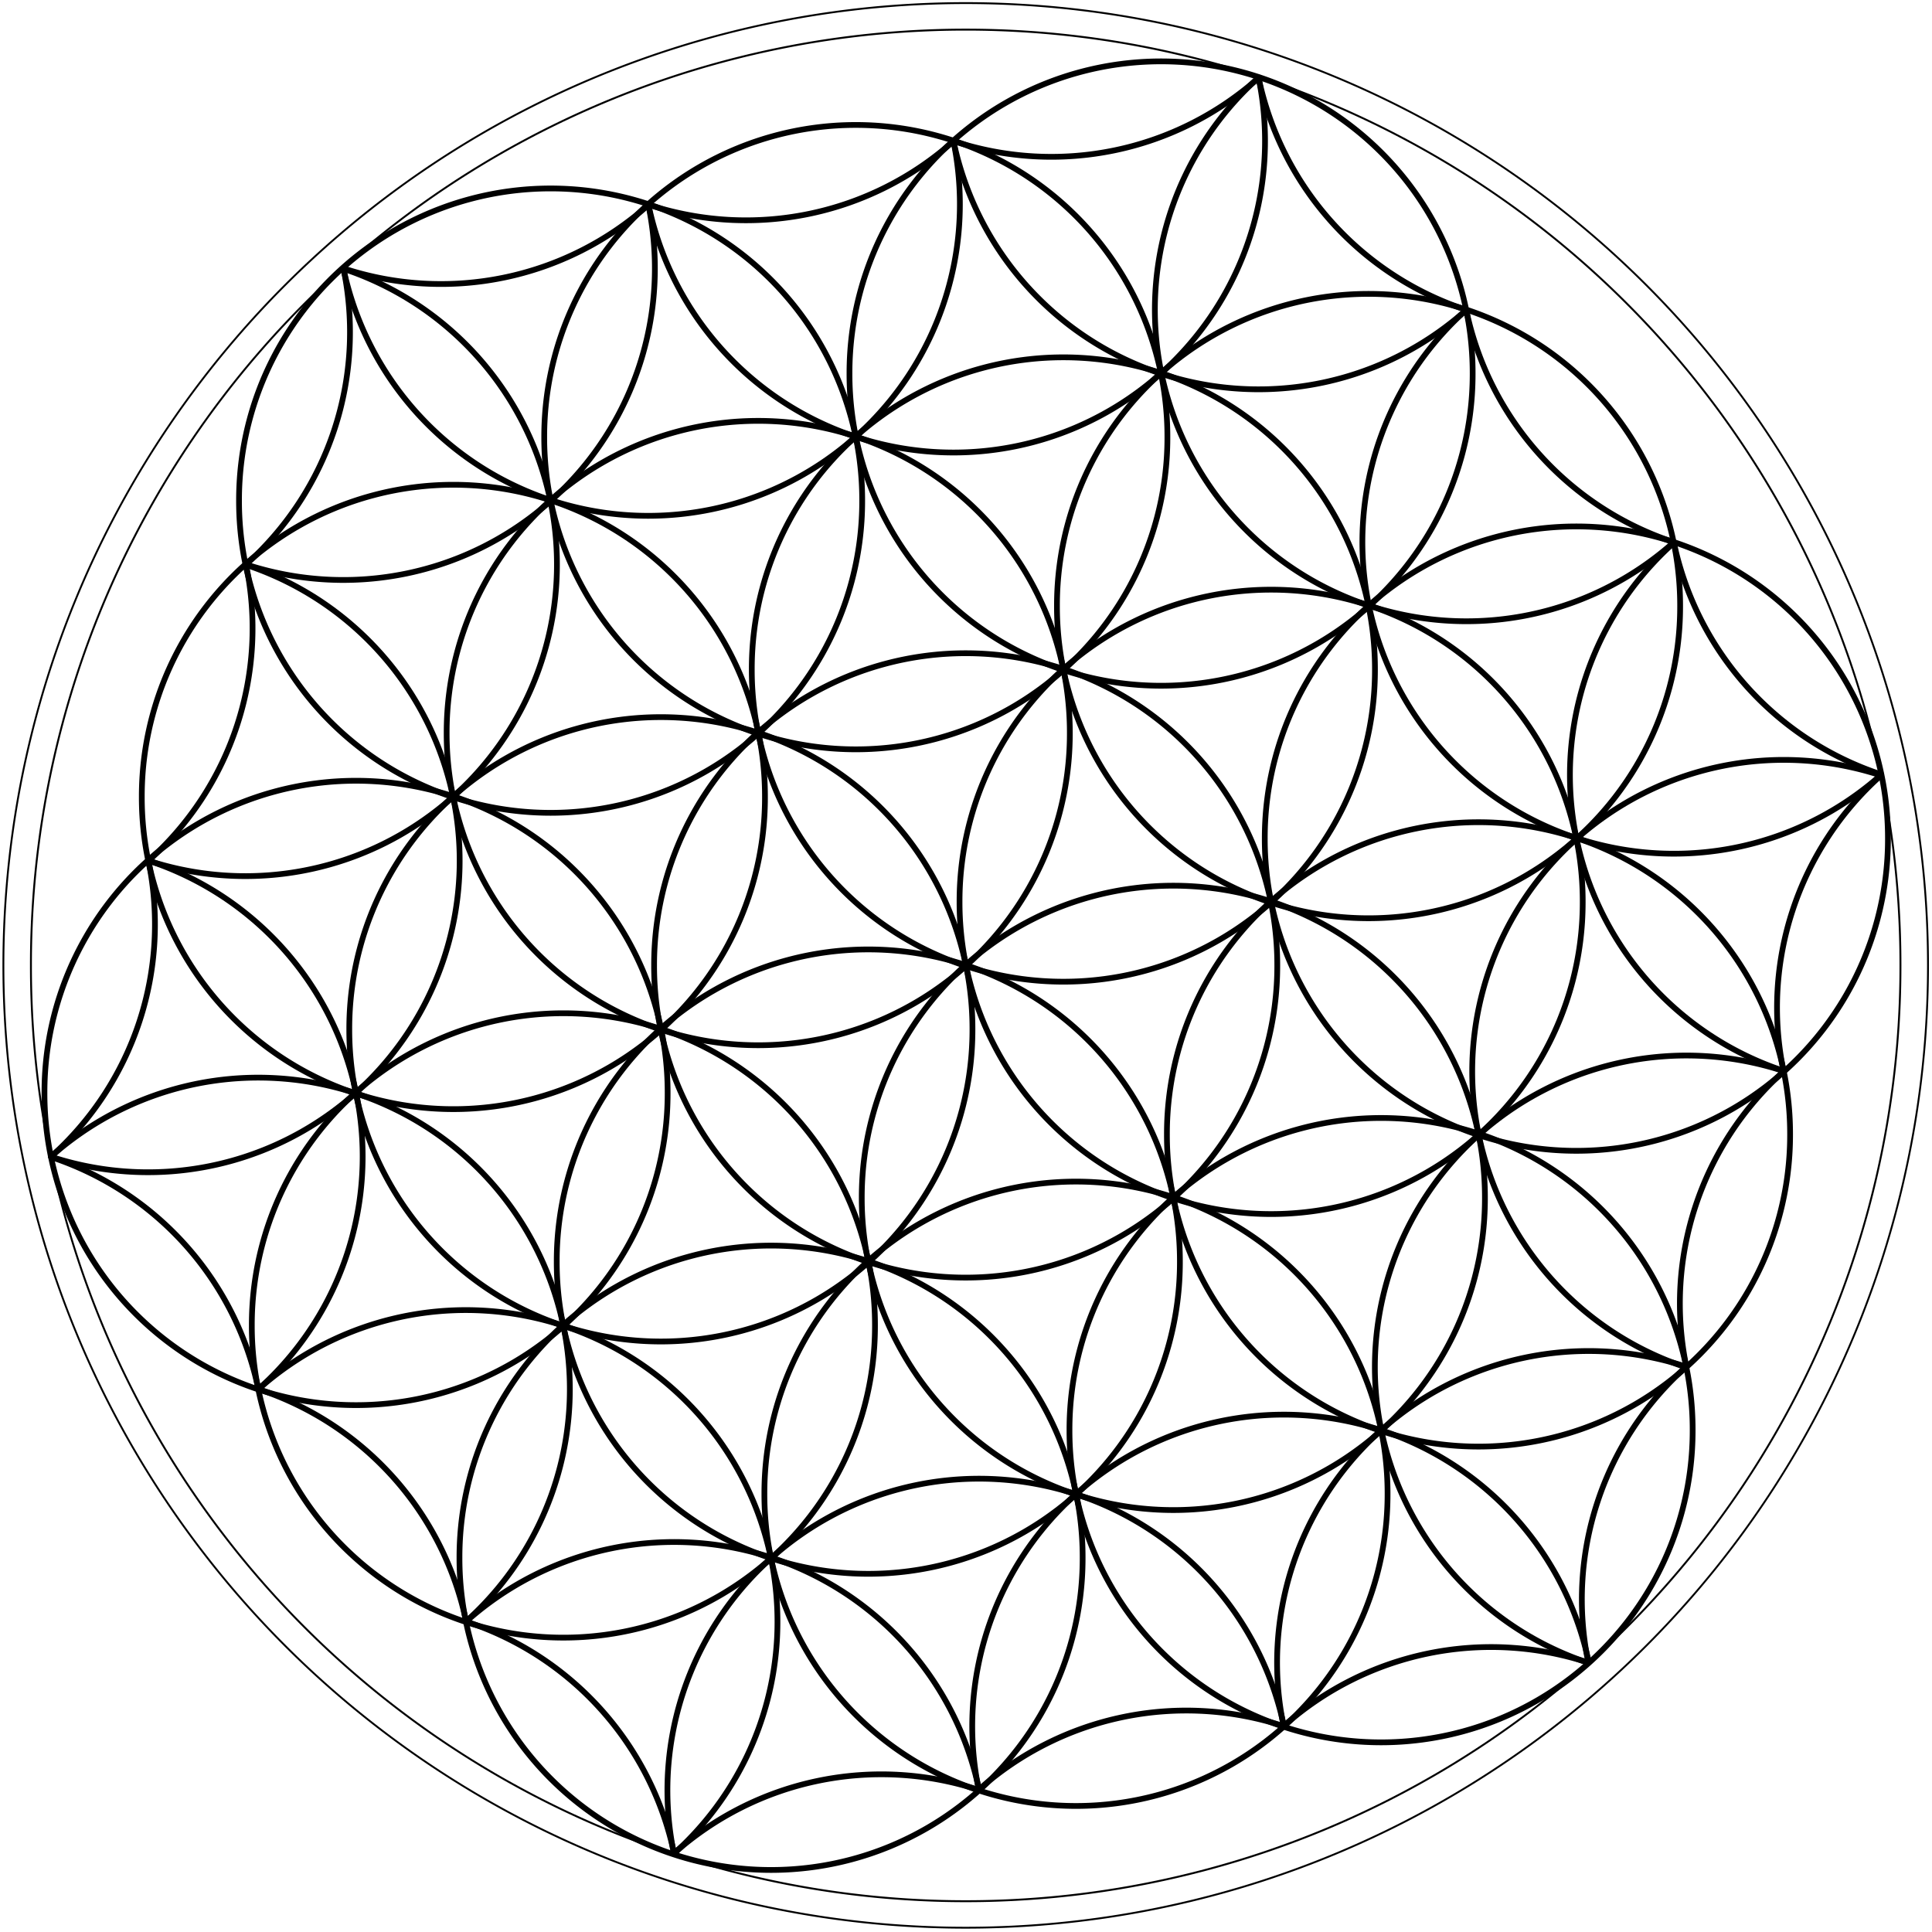 <?xml version="1.0"?><svg width="745.571" height="745.571" xmlns="http://www.w3.org/2000/svg">
 <title>lotus</title>

 <g>
  <title>Layer 1</title>
  <g id="layer1">
   <g transform="matrix(0.443, 0, 0, 0.443, 234.705, 105.712)" id="g2214">
    <path fill="none" stroke="#000000" stroke-width="5" stroke-linecap="round" stroke-linejoin="round" stroke-miterlimit="4" id="path3139" d="m582.857,602.362a271.429,271.429 0 1 1 -542.857,0a271.429,271.429 0 1 1 542.857,0z"/>
    <path fill="none" stroke="#000000" stroke-width="5" stroke-linecap="round" stroke-linejoin="round" stroke-miterlimit="4" id="path4171" d="m763.75,804.862a271.429,271.429 0 1 1 -542.857,0a271.429,271.429 0 1 1 542.857,0z"/>
    <path fill="none" stroke="#000000" stroke-width="5" stroke-linecap="round" stroke-linejoin="round" stroke-miterlimit="4" id="path4181" d="m498.036,860.398a271.429,271.429 0 1 1 -542.857,0a271.429,271.429 0 1 1 542.857,0z"/>
    <path fill="none" stroke="#000000" stroke-width="5" stroke-linecap="round" stroke-linejoin="round" stroke-miterlimit="4" id="path4191" d="m317.321,658.032a271.429,271.429 0 1 1 -542.857,0a271.429,271.429 0 1 1 542.857,0z"/>
    <path fill="none" stroke="#000000" stroke-width="5" stroke-linecap="round" stroke-linejoin="round" stroke-miterlimit="4" id="path4201" d="m402.143,399.951a271.429,271.429 0 1 1 -542.857,0a271.429,271.429 0 1 1 542.857,0z"/>
    <path fill="none" stroke="#000000" stroke-width="5" stroke-linecap="round" stroke-linejoin="round" stroke-miterlimit="4" id="path4211" d="m667.946,344.594a271.429,271.429 0 1 1 -542.857,0a271.429,271.429 0 1 1 542.857,0z"/>
    <path fill="none" stroke="#000000" stroke-width="5" stroke-linecap="round" stroke-linejoin="round" stroke-miterlimit="4" id="path4221" d="m848.928,547.005a271.429,271.429 0 1 1 -542.857,0a271.429,271.429 0 1 1 542.857,0z"/>
    <path fill="none" stroke="#000000" stroke-width="5" stroke-linecap="round" stroke-linejoin="round" stroke-miterlimit="4" id="path4231" d="m933.795,289.326a271.429,271.429 0 1 1 -542.857,0a271.429,271.429 0 1 1 542.857,0z"/>
    <path fill="none" stroke="#000000" stroke-width="5" stroke-linecap="round" stroke-linejoin="round" stroke-miterlimit="4" id="path4241" d="m487.143,142.183a271.429,271.429 0 1 1 -542.857,0a271.429,271.429 0 1 1 542.857,0z"/>
    <path fill="none" stroke="#000000" stroke-width="5" stroke-linecap="round" stroke-linejoin="round" stroke-miterlimit="4" id="path4251" d="m136.573,455.614a271.429,271.429 0 1 1 -542.857,0a271.429,271.429 0 1 1 542.857,0z"/>
    <path fill="none" stroke="#000000" stroke-width="5" stroke-linecap="round" stroke-linejoin="round" stroke-miterlimit="4" id="path4261" d="m232.411,915.991a271.429,271.429 0 1 1 -542.857,0a271.429,271.429 0 1 1 542.857,0z"/>
    <path fill="none" stroke="#000000" stroke-width="5" stroke-linecap="round" stroke-linejoin="round" stroke-miterlimit="4" id="path4271" d="m678.929,1062.63a271.429,271.429 0 1 1 -542.857,0a271.429,271.429 0 1 1 542.857,0z"/>
    <path fill="none" stroke="#000000" stroke-width="5" stroke-linecap="round" stroke-linejoin="round" stroke-miterlimit="4" id="path4281" d="m1029.58,749.569a271.429,271.429 0 1 1 -542.857,0a271.429,271.429 0 1 1 542.857,0z"/>
    <path fill="none" stroke="#000000" stroke-width="5" stroke-linecap="round" stroke-linejoin="round" stroke-miterlimit="4" id="path4291" d="m1114.821,491.916a271.429,271.429 0 1 1 -542.857,0a271.429,271.429 0 1 1 542.857,0z"/>
    <path fill="none" stroke="#000000" stroke-width="5" stroke-linecap="round" stroke-linejoin="round" stroke-miterlimit="4" id="path4301" d="m944.695,1007.221a271.429,271.429 0 1 1 -542.857,0a271.429,271.429 0 1 1 542.857,0z"/>
    <path fill="none" stroke="#000000" stroke-width="5" stroke-linecap="round" stroke-linejoin="round" stroke-miterlimit="4" id="path4311" d="m413.303,1118.389a271.429,271.429 0 1 1 -542.857,0a271.429,271.429 0 1 1 542.857,0z"/>
    <path fill="none" stroke="#000000" stroke-width="5" stroke-linecap="round" stroke-linejoin="round" stroke-miterlimit="4" id="path4321" d="m51.783,713.456a271.429,271.429 0 1 1 -542.857,0a271.429,271.429 0 1 1 542.857,0z"/>
    <path fill="none" stroke="#000000" stroke-width="5" stroke-linecap="round" stroke-linejoin="round" stroke-miterlimit="4" id="path4331" d="m221.268,197.489a271.429,271.429 0 1 1 -542.857,0a271.429,271.429 0 1 1 542.857,0z"/>
    <path fill="none" stroke="#000000" stroke-width="5" stroke-linecap="round" stroke-linejoin="round" stroke-miterlimit="4" id="path4341" d="m753.05,86.782a271.429,271.429 0 1 1 -542.857,0a271.429,271.429 0 1 1 542.857,0z"/>
    <path fill="none" stroke="#000000" stroke-width="5" stroke-linecap="round" stroke-linejoin="round" stroke-miterlimit="4" id="path4351" d="m322.809,1320.338a271.429,271.429 0 0 1 531.343,-111.215"/>
    <path fill="none" stroke="#000000" stroke-width="5" stroke-linecap="round" stroke-linejoin="round" stroke-miterlimit="4" id="path4361" d="m57.284,1376.18a271.429,271.429 0 0 1 531.284,-111.495"/>
    <path fill="none" stroke="#000000" stroke-width="5" stroke-linecap="round" stroke-linejoin="round" stroke-miterlimit="4" id="path4371" d="m-304.522,971.389a271.429,271.429 0 0 1 361.901,404.625"/>
    <path fill="none" stroke="#000000" stroke-width="5" stroke-linecap="round" stroke-linejoin="round" stroke-miterlimit="4" id="path4391" d="m-485.238,768.755a271.429,271.429 0 0 1 361.668,404.833"/>
    <path fill="none" stroke="#000000" stroke-width="5" stroke-linecap="round" stroke-linejoin="round" stroke-miterlimit="4" id="path4401" d="m-315.567,253.415a271.429,271.429 0 0 1 -169.746,515.636"/>
    <path fill="none" stroke="#000000" stroke-width="5" stroke-linecap="round" stroke-linejoin="round" stroke-miterlimit="4" id="path4411" d="m-230.882,-4.569a271.429,271.429 0 0 1 -169.441,515.736"/>
    <path fill="none" stroke="#000000" stroke-width="5" stroke-linecap="round" stroke-linejoin="round" stroke-miterlimit="4" id="path4421" d="m300.769,-115.578a271.429,271.429 0 0 1 -531.434,110.777"/>
    <path fill="none" stroke="#000000" stroke-width="5" stroke-linecap="round" stroke-linejoin="round" stroke-miterlimit="4" id="path4431" d="m566.55,-170.878a271.429,271.429 0 0 1 -531.402,110.932"/>
    <path fill="none" stroke="#000000" stroke-width="5" stroke-linecap="round" stroke-linejoin="round" stroke-miterlimit="4" id="path4441" d="m747.372,31.52a271.429,271.429 0 0 1 -446.545,-147.136"/>
    <path fill="none" stroke="#000000" stroke-width="5" stroke-linecap="round" stroke-linejoin="round" stroke-miterlimit="4" id="path4451" d="m928.101,233.903a271.429,271.429 0 0 1 -361.763,-404.748"/>
    <path fill="none" stroke="#000000" stroke-width="5" stroke-linecap="round" stroke-linejoin="round" stroke-miterlimit="4" id="path4461" d="m1108.979,436.286a271.429,271.429 0 0 1 -361.804,-404.712"/>
    <path fill="none" stroke="#000000" stroke-width="5" stroke-linecap="round" stroke-linejoin="round" stroke-miterlimit="4" id="path4471" d="m938.753,952.421a271.429,271.429 0 0 1 170.202,-515.486"/>
    <path fill="none" stroke="#000000" stroke-width="5" stroke-linecap="round" stroke-linejoin="round" stroke-miterlimit="4" id="path4481" d="m853.59,1209.835a271.429,271.429 0 0 1 170.152,-515.501"/>
    <path fill="none" stroke="#000000" stroke-width="5" stroke-linecap="round" stroke-linejoin="round" stroke-miterlimit="4" id="path2333" d="m34.973,-60.183a271.429,271.429 0 0 1 -350.297,313.273"/>
    <path fill="none" stroke="#000000" stroke-width="5" stroke-linecap="round" stroke-linejoin="round" stroke-miterlimit="4" id="path5254" d="m-230.624,-4.67a271.429,271.429 0 0 1 -84.964,257.857"/>
    <path fill="none" stroke="#000000" stroke-width="5" stroke-linecap="round" stroke-linejoin="round" stroke-miterlimit="4" id="path5264" d="m34.819,-59.928a271.429,271.429 0 0 1 -265.456,55.084"/>
    <path fill="none" stroke="#000000" stroke-width="5" stroke-linecap="round" stroke-linejoin="round" stroke-miterlimit="4" id="path5274" d="m300.706,-115.585a271.429,271.429 0 0 1 -265.427,55.299"/>
    <path fill="none" stroke="#000000" stroke-width="5" stroke-linecap="round" stroke-linejoin="round" stroke-miterlimit="4" id="path5284" d="m566.912,-171.074a271.429,271.429 0 0 1 -266.157,55.309"/>
    <path fill="none" stroke="#000000" stroke-width="5" stroke-linecap="round" stroke-linejoin="round" stroke-miterlimit="4" id="path5294" d="m747.139,31.221a271.429,271.429 0 0 1 -180.524,-201.903"/>
    <path fill="none" stroke="#000000" stroke-width="5" stroke-linecap="round" stroke-linejoin="round" stroke-miterlimit="4" id="path5304" d="m927.748,233.464a271.429,271.429 0 0 1 -180.266,-201.932"/>
    <path fill="none" stroke="#000000" stroke-width="5" stroke-linecap="round" stroke-linejoin="round" stroke-miterlimit="4" id="path5314" d="m1024.29,694.318a271.429,271.429 0 0 1 -96.09,-460.051"/>
    <path fill="none" stroke="#000000" stroke-width="5" stroke-linecap="round" stroke-linejoin="round" stroke-miterlimit="4" id="path5324" d="m1108.949,435.996a271.429,271.429 0 0 1 -180.593,-201.914"/>
    <path fill="none" stroke="#000000" stroke-width="5" stroke-linecap="round" stroke-linejoin="round" stroke-miterlimit="4" id="path5334" d="m1023.775,693.909a271.429,271.429 0 0 1 85.206,-257.299"/>
    <path fill="none" stroke="#000000" stroke-width="5" stroke-linecap="round" stroke-linejoin="round" stroke-miterlimit="4" id="path5344" d="m939.134,951.598a271.429,271.429 0 0 1 84.621,-256.727"/>
    <path fill="none" stroke="#000000" stroke-width="5" stroke-linecap="round" stroke-linejoin="round" stroke-miterlimit="4" id="path5354" d="m853.757,1209.422a271.429,271.429 0 0 1 85.206,-257.316"/>
    <path fill="none" stroke="#000000" stroke-width="5" stroke-linecap="round" stroke-linejoin="round" stroke-miterlimit="4" id="path5364" d="m588.319,1264.694a271.429,271.429 0 0 1 350.434,-312.875"/>
    <path fill="none" stroke="#000000" stroke-width="5" stroke-linecap="round" stroke-linejoin="round" stroke-miterlimit="4" id="path5374" d="m588.626,1264.81a271.429,271.429 0 0 1 264.995,-55.15"/>
    <path fill="none" stroke="#000000" stroke-width="5" stroke-linecap="round" stroke-linejoin="round" stroke-miterlimit="4" id="path5384" d="m322.912,1320.363a271.429,271.429 0 0 1 265.223,-55.399"/>
    <path fill="none" stroke="#000000" stroke-width="5" stroke-linecap="round" stroke-linejoin="round" stroke-miterlimit="4" id="path5394" d="m57.147,1376.017a271.429,271.429 0 0 1 265.446,-55.466"/>
    <path fill="none" stroke="#000000" stroke-width="5" stroke-linecap="round" stroke-linejoin="round" stroke-miterlimit="4" id="path5404" d="m-123.517,1173.758a271.429,271.429 0 0 1 446.564,146.496"/>
    <path fill="none" stroke="#000000" stroke-width="5" stroke-linecap="round" stroke-linejoin="round" stroke-miterlimit="4" id="path5414" d="m-123.524,1173.996a271.429,271.429 0 0 1 180.936,201.984"/>
    <path fill="none" stroke="#000000" stroke-width="5" stroke-linecap="round" stroke-linejoin="round" stroke-miterlimit="4" id="path5424" d="m-304.479,971.549a271.429,271.429 0 0 1 180.688,202.07"/>
    <path fill="none" stroke="#000000" stroke-width="5" stroke-linecap="round" stroke-linejoin="round" stroke-miterlimit="4" id="path5434" d="m-485.231,769.352a271.429,271.429 0 0 1 180.466,202.033"/>
    <path fill="none" stroke="#000000" stroke-width="5" stroke-linecap="round" stroke-linejoin="round" stroke-miterlimit="4" id="path5444" d="m-400.572,511.048a271.429,271.429 0 0 1 96.249,460.139"/>
    <path fill="none" stroke="#000000" stroke-width="5" stroke-linecap="round" stroke-linejoin="round" stroke-miterlimit="4" id="path5454" d="m-400.551,511.14a271.429,271.429 0 0 1 -84.691,257.733"/>
    <path fill="none" stroke="#000000" stroke-width="5" stroke-linecap="round" stroke-linejoin="round" stroke-miterlimit="4" id="path5464" d="m-315.584,252.938a271.429,271.429 0 0 1 -84.744,258.149"/>
    <path fill="none" stroke="#000000" stroke-width="1.667" stroke-linecap="round" stroke-linejoin="round" stroke-miterlimit="4" d="m1125.714,602.367a814.286,814.286 0 1 1 -1628.571,0a814.286,814.286 0 1 1 1628.571,0z" id="path6883"/>
    <path fill="none" stroke="#000000" stroke-width="1.619" stroke-linecap="round" stroke-linejoin="round" stroke-miterlimit="4" id="path7854" d="m1149.714,602.357a838.285,838.285 0 1 1 -1676.571,0a838.285,838.285 0 1 1 1676.571,0z"/>
   </g>
  </g>
 </g>
</svg>